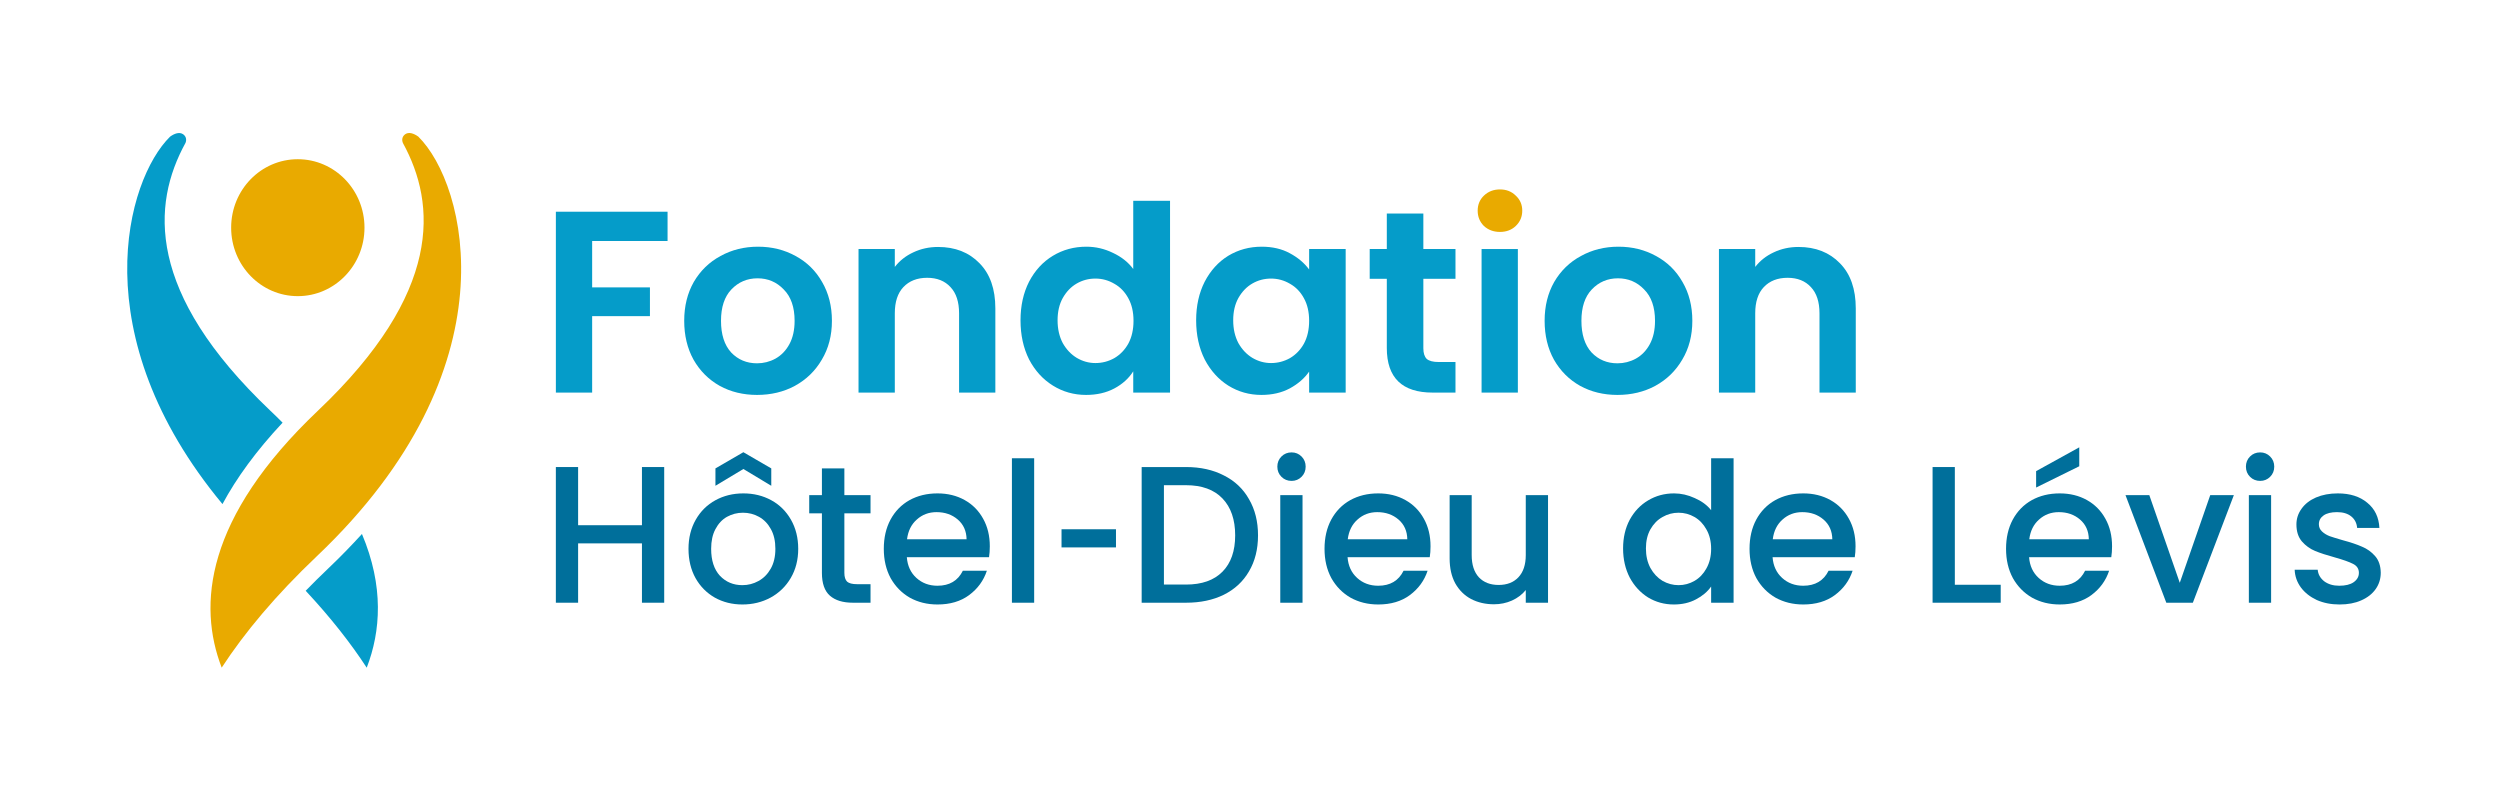 <svg width="380" height="121" viewBox="0 0 380 121" fill="none" xmlns="http://www.w3.org/2000/svg">
<path d="M28.188 21.749C28.447 21.112 28.188 20.639 27.81 20.392C27.277 20.039 26.537 20.272 25.848 20.774C19.221 27.307 12.467 50.902 33.816 76.62C35.941 72.667 38.932 68.542 42.953 64.245C42.346 63.637 41.731 63.022 41.08 62.415C22.175 44.459 23.071 31.064 28.18 21.749H28.188ZM55.016 81.165C53.431 82.905 51.736 84.652 49.899 86.4C48.685 87.547 47.559 88.68 46.463 89.797C50.232 93.84 53.298 97.74 55.742 101.49C57.882 95.947 58.37 89.122 55.016 81.165Z" fill="#059CC9"/>
<path d="M55.402 34.604C55.402 40.349 50.855 45.014 45.265 45.014C39.674 45.014 35.135 40.356 35.135 34.604C35.135 28.851 39.667 24.201 45.265 24.201C50.863 24.201 55.402 28.859 55.402 34.604Z" fill="#E9AA00"/>
<path d="M63.583 20.766C62.895 20.271 62.154 20.031 61.621 20.384C61.243 20.639 60.984 21.111 61.243 21.741C66.353 31.056 67.256 44.451 48.344 62.406C31.172 78.712 30.032 91.972 33.697 101.482C37.185 96.134 41.909 90.479 48.174 84.531C78.341 55.889 70.885 27.966 63.583 20.766Z" fill="#E9AA00"/>
<path d="M273.372 37.538C275.971 37.538 278.072 38.365 279.674 40.019C281.276 41.647 282.077 43.932 282.077 46.873V59.674H276.562V47.621C276.562 45.888 276.129 44.562 275.262 43.643C274.396 42.697 273.214 42.225 271.717 42.225C270.194 42.225 268.986 42.697 268.094 43.643C267.227 44.562 266.794 45.888 266.794 47.621V59.674H261.279V37.853H266.794V40.571C267.529 39.625 268.461 38.89 269.59 38.365C270.746 37.813 272.006 37.538 273.372 37.538Z" fill="#059CC9"/>
<path d="M245.851 60.029C243.751 60.029 241.86 59.569 240.179 58.65C238.499 57.705 237.173 56.379 236.201 54.672C235.256 52.965 234.783 50.995 234.783 48.763C234.783 46.531 235.269 44.562 236.241 42.855C237.238 41.148 238.591 39.835 240.298 38.916C242.004 37.971 243.908 37.498 246.009 37.498C248.11 37.498 250.014 37.971 251.72 38.916C253.427 39.835 254.766 41.148 255.738 42.855C256.736 44.562 257.235 46.531 257.235 48.763C257.235 50.995 256.723 52.965 255.699 54.672C254.701 56.379 253.335 57.705 251.602 58.65C249.895 59.569 247.978 60.029 245.851 60.029ZM245.851 55.223C246.849 55.223 247.782 54.987 248.648 54.514C249.541 54.015 250.25 53.28 250.775 52.308C251.3 51.337 251.563 50.155 251.563 48.763C251.563 46.689 251.011 45.1 249.909 43.997C248.832 42.868 247.506 42.304 245.93 42.304C244.355 42.304 243.029 42.868 241.952 43.997C240.902 45.1 240.376 46.689 240.376 48.763C240.376 50.838 240.888 52.44 241.913 53.569C242.963 54.672 244.276 55.223 245.851 55.223Z" fill="#059CC9"/>
<path d="M230.714 37.853V59.674H225.199V37.853H230.714Z" fill="#059CC9"/>
<path d="M216.349 42.382V52.939C216.349 53.674 216.519 54.212 216.861 54.553C217.228 54.869 217.832 55.026 218.673 55.026H221.233V59.674H217.767C213.119 59.674 210.795 57.416 210.795 52.899V42.382H208.195V37.853H210.795V32.456H216.349V37.853H221.233V42.382H216.349Z" fill="#059CC9"/>
<path d="M181.814 48.685C181.814 46.479 182.248 44.523 183.114 42.816C184.007 41.109 185.202 39.796 186.699 38.877C188.222 37.958 189.915 37.498 191.78 37.498C193.408 37.498 194.826 37.826 196.034 38.483C197.268 39.139 198.253 39.967 198.988 40.964V37.853H204.542V59.674H198.988V56.484C198.279 57.508 197.294 58.361 196.034 59.044C194.8 59.7 193.368 60.029 191.74 60.029C189.902 60.029 188.222 59.556 186.699 58.611C185.202 57.665 184.007 56.339 183.114 54.632C182.248 52.899 181.814 50.917 181.814 48.685ZM198.988 48.763C198.988 47.424 198.725 46.282 198.2 45.337C197.675 44.365 196.966 43.63 196.073 43.131C195.18 42.606 194.222 42.343 193.198 42.343C192.174 42.343 191.228 42.592 190.362 43.091C189.495 43.59 188.786 44.326 188.235 45.297C187.71 46.242 187.447 47.372 187.447 48.685C187.447 49.998 187.71 51.153 188.235 52.151C188.786 53.122 189.495 53.871 190.362 54.396C191.255 54.921 192.2 55.184 193.198 55.184C194.222 55.184 195.18 54.934 196.073 54.435C196.966 53.91 197.675 53.175 198.2 52.23C198.725 51.258 198.988 50.103 198.988 48.763Z" fill="#059CC9"/>
<path d="M155.119 48.685C155.119 46.479 155.552 44.523 156.419 42.816C157.312 41.109 158.52 39.796 160.043 38.877C161.566 37.958 163.259 37.498 165.124 37.498C166.542 37.498 167.894 37.813 169.181 38.444C170.468 39.047 171.492 39.861 172.253 40.886V30.526H177.846V59.674H172.253V56.444C171.571 57.521 170.612 58.387 169.378 59.044C168.144 59.7 166.713 60.029 165.084 60.029C163.246 60.029 161.566 59.556 160.043 58.611C158.52 57.665 157.312 56.339 156.419 54.632C155.552 52.899 155.119 50.917 155.119 48.685ZM172.293 48.763C172.293 47.424 172.03 46.282 171.505 45.337C170.98 44.365 170.271 43.63 169.378 43.131C168.485 42.606 167.527 42.343 166.502 42.343C165.478 42.343 164.533 42.593 163.667 43.091C162.8 43.59 162.091 44.326 161.54 45.297C161.014 46.242 160.752 47.372 160.752 48.685C160.752 49.998 161.014 51.153 161.54 52.151C162.091 53.122 162.8 53.871 163.667 54.396C164.559 54.921 165.505 55.184 166.502 55.184C167.527 55.184 168.485 54.934 169.378 54.435C170.271 53.91 170.98 53.175 171.505 52.23C172.03 51.258 172.293 50.103 172.293 48.763Z" fill="#059CC9"/>
<path d="M142.588 37.538C145.188 37.538 147.289 38.365 148.891 40.019C150.492 41.647 151.293 43.932 151.293 46.873V59.674H145.779V47.621C145.779 45.888 145.346 44.562 144.479 43.643C143.613 42.697 142.431 42.225 140.934 42.225C139.411 42.225 138.203 42.697 137.31 43.643C136.444 44.562 136.011 45.888 136.011 47.621V59.674H130.496V37.853H136.011V40.571C136.746 39.625 137.678 38.89 138.807 38.365C139.963 37.813 141.223 37.538 142.588 37.538Z" fill="#059CC9"/>
<path d="M115.068 60.029C112.968 60.029 111.077 59.569 109.396 58.65C107.716 57.705 106.39 56.379 105.418 54.672C104.473 52.965 104 50.995 104 48.763C104 46.531 104.486 44.562 105.457 42.855C106.455 41.148 107.808 39.835 109.514 38.916C111.221 37.971 113.125 37.498 115.226 37.498C117.327 37.498 119.23 37.971 120.937 38.916C122.644 39.835 123.983 41.148 124.955 42.855C125.953 44.562 126.452 46.531 126.452 48.763C126.452 50.995 125.94 52.965 124.915 54.672C123.918 56.379 122.552 57.705 120.819 58.65C119.112 59.569 117.195 60.029 115.068 60.029ZM115.068 55.223C116.066 55.223 116.998 54.987 117.865 54.514C118.758 54.015 119.467 53.28 119.992 52.308C120.517 51.337 120.78 50.155 120.78 48.763C120.78 46.689 120.228 45.1 119.125 43.997C118.049 42.868 116.723 42.304 115.147 42.304C113.571 42.304 112.245 42.868 111.169 43.997C110.118 45.1 109.593 46.689 109.593 48.763C109.593 50.838 110.105 52.44 111.129 53.569C112.18 54.672 113.493 55.223 115.068 55.223Z" fill="#059CC9"/>
<path d="M101.469 32.181V36.632H90.007V43.682H98.79V48.054H90.007V59.674H84.492V32.181H101.469Z" fill="#059CC9"/>
<path d="M225.553 34.347C226.209 34.951 227.023 35.253 227.995 35.253C228.966 35.253 229.767 34.951 230.398 34.347C231.054 33.717 231.382 32.942 231.382 32.023C231.382 31.104 231.054 30.343 230.398 29.738C229.767 29.108 228.966 28.793 227.995 28.793C227.023 28.793 226.209 29.108 225.553 29.738C224.923 30.343 224.607 31.104 224.607 32.023C224.607 32.942 224.923 33.717 225.553 34.347Z" fill="#E9AA00"/>
<path d="M355.614 91.881C354.328 91.881 353.171 91.653 352.142 91.198C351.133 90.723 350.332 90.09 349.739 89.299C349.145 88.488 348.829 87.588 348.789 86.599H352.291C352.35 87.291 352.676 87.874 353.27 88.349C353.883 88.804 354.645 89.032 355.555 89.032C356.504 89.032 357.236 88.854 357.751 88.498C358.285 88.122 358.552 87.647 358.552 87.073C358.552 86.46 358.255 86.005 357.662 85.708C357.088 85.412 356.168 85.085 354.902 84.729C353.675 84.393 352.676 84.066 351.905 83.75C351.133 83.433 350.461 82.949 349.887 82.296C349.333 81.643 349.056 80.782 349.056 79.714C349.056 78.844 349.313 78.052 349.828 77.34C350.342 76.608 351.074 76.035 352.024 75.619C352.993 75.204 354.101 74.996 355.347 74.996C357.207 74.996 358.7 75.471 359.828 76.42C360.975 77.35 361.589 78.626 361.668 80.248H358.285C358.225 79.516 357.929 78.933 357.395 78.498C356.86 78.062 356.138 77.845 355.228 77.845C354.338 77.845 353.656 78.013 353.181 78.349C352.706 78.686 352.469 79.131 352.469 79.684C352.469 80.12 352.627 80.486 352.943 80.782C353.26 81.079 353.646 81.317 354.101 81.495C354.556 81.653 355.228 81.861 356.119 82.118C357.306 82.434 358.275 82.761 359.027 83.097C359.798 83.413 360.461 83.888 361.015 84.521C361.569 85.154 361.856 85.995 361.875 87.044C361.875 87.974 361.618 88.804 361.104 89.536C360.589 90.268 359.858 90.842 358.908 91.257C357.978 91.673 356.88 91.881 355.614 91.881Z" fill="#006F9B"/>
<path d="M343.547 73.097C342.934 73.097 342.419 72.889 342.004 72.474C341.589 72.058 341.381 71.544 341.381 70.931C341.381 70.317 341.589 69.803 342.004 69.388C342.419 68.972 342.934 68.764 343.547 68.764C344.141 68.764 344.645 68.972 345.06 69.388C345.476 69.803 345.684 70.317 345.684 70.931C345.684 71.544 345.476 72.058 345.06 72.474C344.645 72.889 344.141 73.097 343.547 73.097ZM345.209 75.263V91.613H341.826V75.263H345.209Z" fill="#006F9B"/>
<path d="M331.326 88.587L335.955 75.263H339.545L333.314 91.613H329.278L323.076 75.263H326.696L331.326 88.587Z" fill="#006F9B"/>
<path d="M321.033 83.038C321.033 83.651 320.993 84.205 320.914 84.699H308.421C308.52 86.005 309.005 87.054 309.876 87.845C310.746 88.636 311.814 89.032 313.08 89.032C314.9 89.032 316.186 88.27 316.938 86.747H320.588C320.093 88.25 319.193 89.487 317.888 90.456C316.602 91.406 314.999 91.88 313.08 91.88C311.517 91.88 310.113 91.534 308.867 90.842C307.64 90.13 306.671 89.141 305.959 87.874C305.266 86.589 304.92 85.105 304.92 83.423C304.92 81.742 305.256 80.268 305.929 79.002C306.621 77.716 307.581 76.727 308.807 76.035C310.054 75.342 311.478 74.996 313.08 74.996C314.623 74.996 315.998 75.332 317.205 76.005C318.412 76.677 319.351 77.627 320.024 78.854C320.697 80.06 321.033 81.455 321.033 83.038ZM317.502 81.969C317.482 80.723 317.037 79.724 316.166 78.972C315.296 78.221 314.218 77.845 312.932 77.845C311.765 77.845 310.766 78.221 309.935 78.972C309.104 79.704 308.609 80.703 308.451 81.969H317.502ZM316.048 70.871L309.49 74.106V71.613L316.048 67.993V70.871Z" fill="#006F9B"/>
<path d="M297.135 88.883H304.108V91.613H293.752V70.99H297.135V88.883Z" fill="#006F9B"/>
<path d="M282.043 83.038C282.043 83.651 282.003 84.205 281.924 84.699H269.431C269.53 86.005 270.015 87.054 270.885 87.845C271.756 88.636 272.824 89.032 274.09 89.032C275.91 89.032 277.196 88.27 277.948 86.747H281.598C281.103 88.25 280.203 89.487 278.897 90.456C277.611 91.406 276.009 91.881 274.09 91.881C272.527 91.881 271.123 91.534 269.876 90.842C268.65 90.13 267.68 89.141 266.968 87.874C266.276 86.589 265.93 85.105 265.93 83.423C265.93 81.742 266.266 80.268 266.939 79.002C267.631 77.716 268.59 76.727 269.817 76.035C271.063 75.342 272.488 74.996 274.09 74.996C275.633 74.996 277.008 75.332 278.215 76.005C279.422 76.677 280.361 77.627 281.034 78.854C281.706 80.06 282.043 81.455 282.043 83.038ZM278.512 81.969C278.492 80.723 278.047 79.724 277.176 78.972C276.306 78.221 275.228 77.845 273.942 77.845C272.775 77.845 271.775 78.221 270.945 78.972C270.114 79.704 269.619 80.703 269.461 81.969H278.512Z" fill="#006F9B"/>
<path d="M246.709 83.364C246.709 81.722 247.045 80.268 247.718 79.002C248.41 77.736 249.34 76.757 250.507 76.064C251.694 75.352 253.01 74.996 254.454 74.996C255.522 74.996 256.571 75.233 257.599 75.708C258.648 76.163 259.479 76.776 260.092 77.548V69.655H263.505V91.614H260.092V89.151C259.538 89.942 258.767 90.595 257.777 91.109C256.808 91.623 255.69 91.881 254.424 91.881C253 91.881 251.694 91.525 250.507 90.812C249.34 90.08 248.41 89.071 247.718 87.786C247.045 86.48 246.709 85.006 246.709 83.364ZM260.092 83.424C260.092 82.296 259.855 81.317 259.38 80.486C258.925 79.655 258.321 79.022 257.57 78.587C256.818 78.151 256.007 77.934 255.136 77.934C254.266 77.934 253.455 78.151 252.703 78.587C251.951 79.002 251.338 79.625 250.863 80.456C250.408 81.267 250.181 82.237 250.181 83.364C250.181 84.492 250.408 85.481 250.863 86.332C251.338 87.182 251.951 87.835 252.703 88.29C253.475 88.725 254.286 88.943 255.136 88.943C256.007 88.943 256.818 88.725 257.57 88.29C258.321 87.855 258.925 87.222 259.38 86.391C259.855 85.54 260.092 84.551 260.092 83.424Z" fill="#006F9B"/>
<path d="M235.3 75.263V91.613H231.917V89.685C231.383 90.357 230.68 90.891 229.81 91.287C228.959 91.663 228.049 91.851 227.08 91.851C225.794 91.851 224.637 91.584 223.608 91.05C222.599 90.515 221.798 89.724 221.204 88.676C220.631 87.627 220.344 86.361 220.344 84.877V75.263H223.697V84.373C223.697 85.837 224.063 86.964 224.795 87.756C225.527 88.527 226.526 88.913 227.792 88.913C229.058 88.913 230.057 88.527 230.789 87.756C231.541 86.964 231.917 85.837 231.917 84.373V75.263H235.3Z" fill="#006F9B"/>
<path d="M217.441 83.038C217.441 83.651 217.402 84.205 217.322 84.699H204.83C204.929 86.005 205.413 87.054 206.284 87.845C207.154 88.636 208.222 89.032 209.489 89.032C211.309 89.032 212.594 88.27 213.346 86.747H216.996C216.502 88.25 215.601 89.487 214.296 90.456C213.01 91.406 211.407 91.881 209.489 91.881C207.926 91.881 206.521 91.534 205.275 90.842C204.048 90.13 203.079 89.141 202.367 87.874C201.674 86.589 201.328 85.105 201.328 83.423C201.328 81.742 201.664 80.268 202.337 79.002C203.029 77.716 203.989 76.727 205.215 76.035C206.462 75.342 207.886 74.996 209.489 74.996C211.032 74.996 212.406 75.332 213.613 76.005C214.82 76.677 215.76 77.627 216.432 78.854C217.105 80.06 217.441 81.455 217.441 83.038ZM213.91 81.969C213.89 80.723 213.445 79.724 212.575 78.972C211.704 78.221 210.626 77.845 209.34 77.845C208.173 77.845 207.174 78.221 206.343 78.972C205.512 79.704 205.018 80.703 204.859 81.969H213.91Z" fill="#006F9B"/>
<path d="M196.322 73.097C195.709 73.097 195.195 72.889 194.779 72.474C194.364 72.058 194.156 71.544 194.156 70.931C194.156 70.317 194.364 69.803 194.779 69.388C195.195 68.972 195.709 68.764 196.322 68.764C196.916 68.764 197.42 68.972 197.836 69.388C198.251 69.803 198.459 70.317 198.459 70.931C198.459 71.544 198.251 72.058 197.836 72.474C197.42 72.889 196.916 73.097 196.322 73.097ZM197.984 75.263V91.613H194.601V75.263H197.984Z" fill="#006F9B"/>
<path d="M180.269 70.99C182.465 70.99 184.384 71.415 186.026 72.266C187.688 73.097 188.964 74.303 189.854 75.886C190.764 77.449 191.219 79.279 191.219 81.376C191.219 83.473 190.764 85.293 189.854 86.836C188.964 88.379 187.688 89.566 186.026 90.397C184.384 91.208 182.465 91.613 180.269 91.613H173.533V70.99H180.269ZM180.269 88.854C182.683 88.854 184.532 88.201 185.818 86.895C187.104 85.59 187.747 83.75 187.747 81.376C187.747 78.982 187.104 77.113 185.818 75.767C184.532 74.422 182.683 73.75 180.269 73.75H176.916V88.854H180.269Z" fill="#006F9B"/>
<path d="M169.629 80.447V83.206H161.352V80.447H169.629Z" fill="#006F9B"/>
<path d="M157.193 69.655V91.614H153.811V69.655H157.193Z" fill="#006F9B"/>
<path d="M150.451 83.038C150.451 83.651 150.411 84.205 150.332 84.699H137.839C137.938 86.005 138.423 87.054 139.293 87.845C140.164 88.636 141.232 89.032 142.498 89.032C144.318 89.032 145.604 88.27 146.356 86.747H150.006C149.511 88.25 148.611 89.487 147.305 90.456C146.02 91.406 144.417 91.881 142.498 91.881C140.935 91.881 139.531 91.534 138.285 90.842C137.058 90.13 136.089 89.141 135.376 87.874C134.684 86.589 134.338 85.105 134.338 83.423C134.338 81.742 134.674 80.268 135.347 79.002C136.039 77.716 136.999 76.727 138.225 76.035C139.472 75.342 140.896 74.996 142.498 74.996C144.041 74.996 145.416 75.332 146.623 76.005C147.83 76.677 148.769 77.627 149.442 78.854C150.115 80.06 150.451 81.455 150.451 83.038ZM146.92 81.969C146.9 80.723 146.455 79.724 145.584 78.972C144.714 78.221 143.636 77.845 142.35 77.845C141.183 77.845 140.184 78.221 139.353 78.972C138.522 79.704 138.027 80.703 137.869 81.969H146.92Z" fill="#006F9B"/>
<path d="M128.343 78.023V87.073C128.343 87.687 128.482 88.132 128.759 88.409C129.055 88.666 129.55 88.794 130.242 88.794H132.32V91.613H129.649C128.126 91.613 126.959 91.257 126.147 90.545C125.336 89.833 124.931 88.676 124.931 87.073V78.023H123.002V75.263H124.931V71.198H128.343V75.263H132.32V78.023H128.343Z" fill="#006F9B"/>
<path d="M112.842 91.881C111.299 91.881 109.905 91.534 108.658 90.842C107.412 90.13 106.433 89.141 105.721 87.875C105.008 86.589 104.652 85.105 104.652 83.424C104.652 81.762 105.018 80.288 105.75 79.002C106.482 77.716 107.481 76.727 108.747 76.035C110.013 75.342 111.428 74.996 112.991 74.996C114.554 74.996 115.968 75.342 117.234 76.035C118.5 76.727 119.499 77.716 120.231 79.002C120.963 80.288 121.329 81.762 121.329 83.424C121.329 85.085 120.953 86.559 120.202 87.845C119.45 89.131 118.421 90.13 117.115 90.842C115.83 91.534 114.405 91.881 112.842 91.881ZM112.842 88.943C113.713 88.943 114.524 88.735 115.276 88.32C116.047 87.904 116.67 87.281 117.145 86.45C117.62 85.619 117.857 84.611 117.857 83.424C117.857 82.237 117.63 81.237 117.175 80.426C116.72 79.596 116.116 78.972 115.365 78.557C114.613 78.141 113.802 77.934 112.931 77.934C112.061 77.934 111.25 78.141 110.498 78.557C109.766 78.972 109.183 79.596 108.747 80.426C108.312 81.237 108.095 82.237 108.095 83.424C108.095 85.184 108.54 86.549 109.43 87.519C110.34 88.468 111.477 88.943 112.842 88.943ZM112.991 71.287L108.747 73.839V71.198L112.991 68.735L117.234 71.198V73.839L112.991 71.287Z" fill="#006F9B"/>
<path d="M100.959 70.99V91.613H97.576V82.593H87.873V91.613H84.49V70.99H87.873V79.833H97.576V70.99H100.959Z" fill="#006F9B"/>
</svg>
